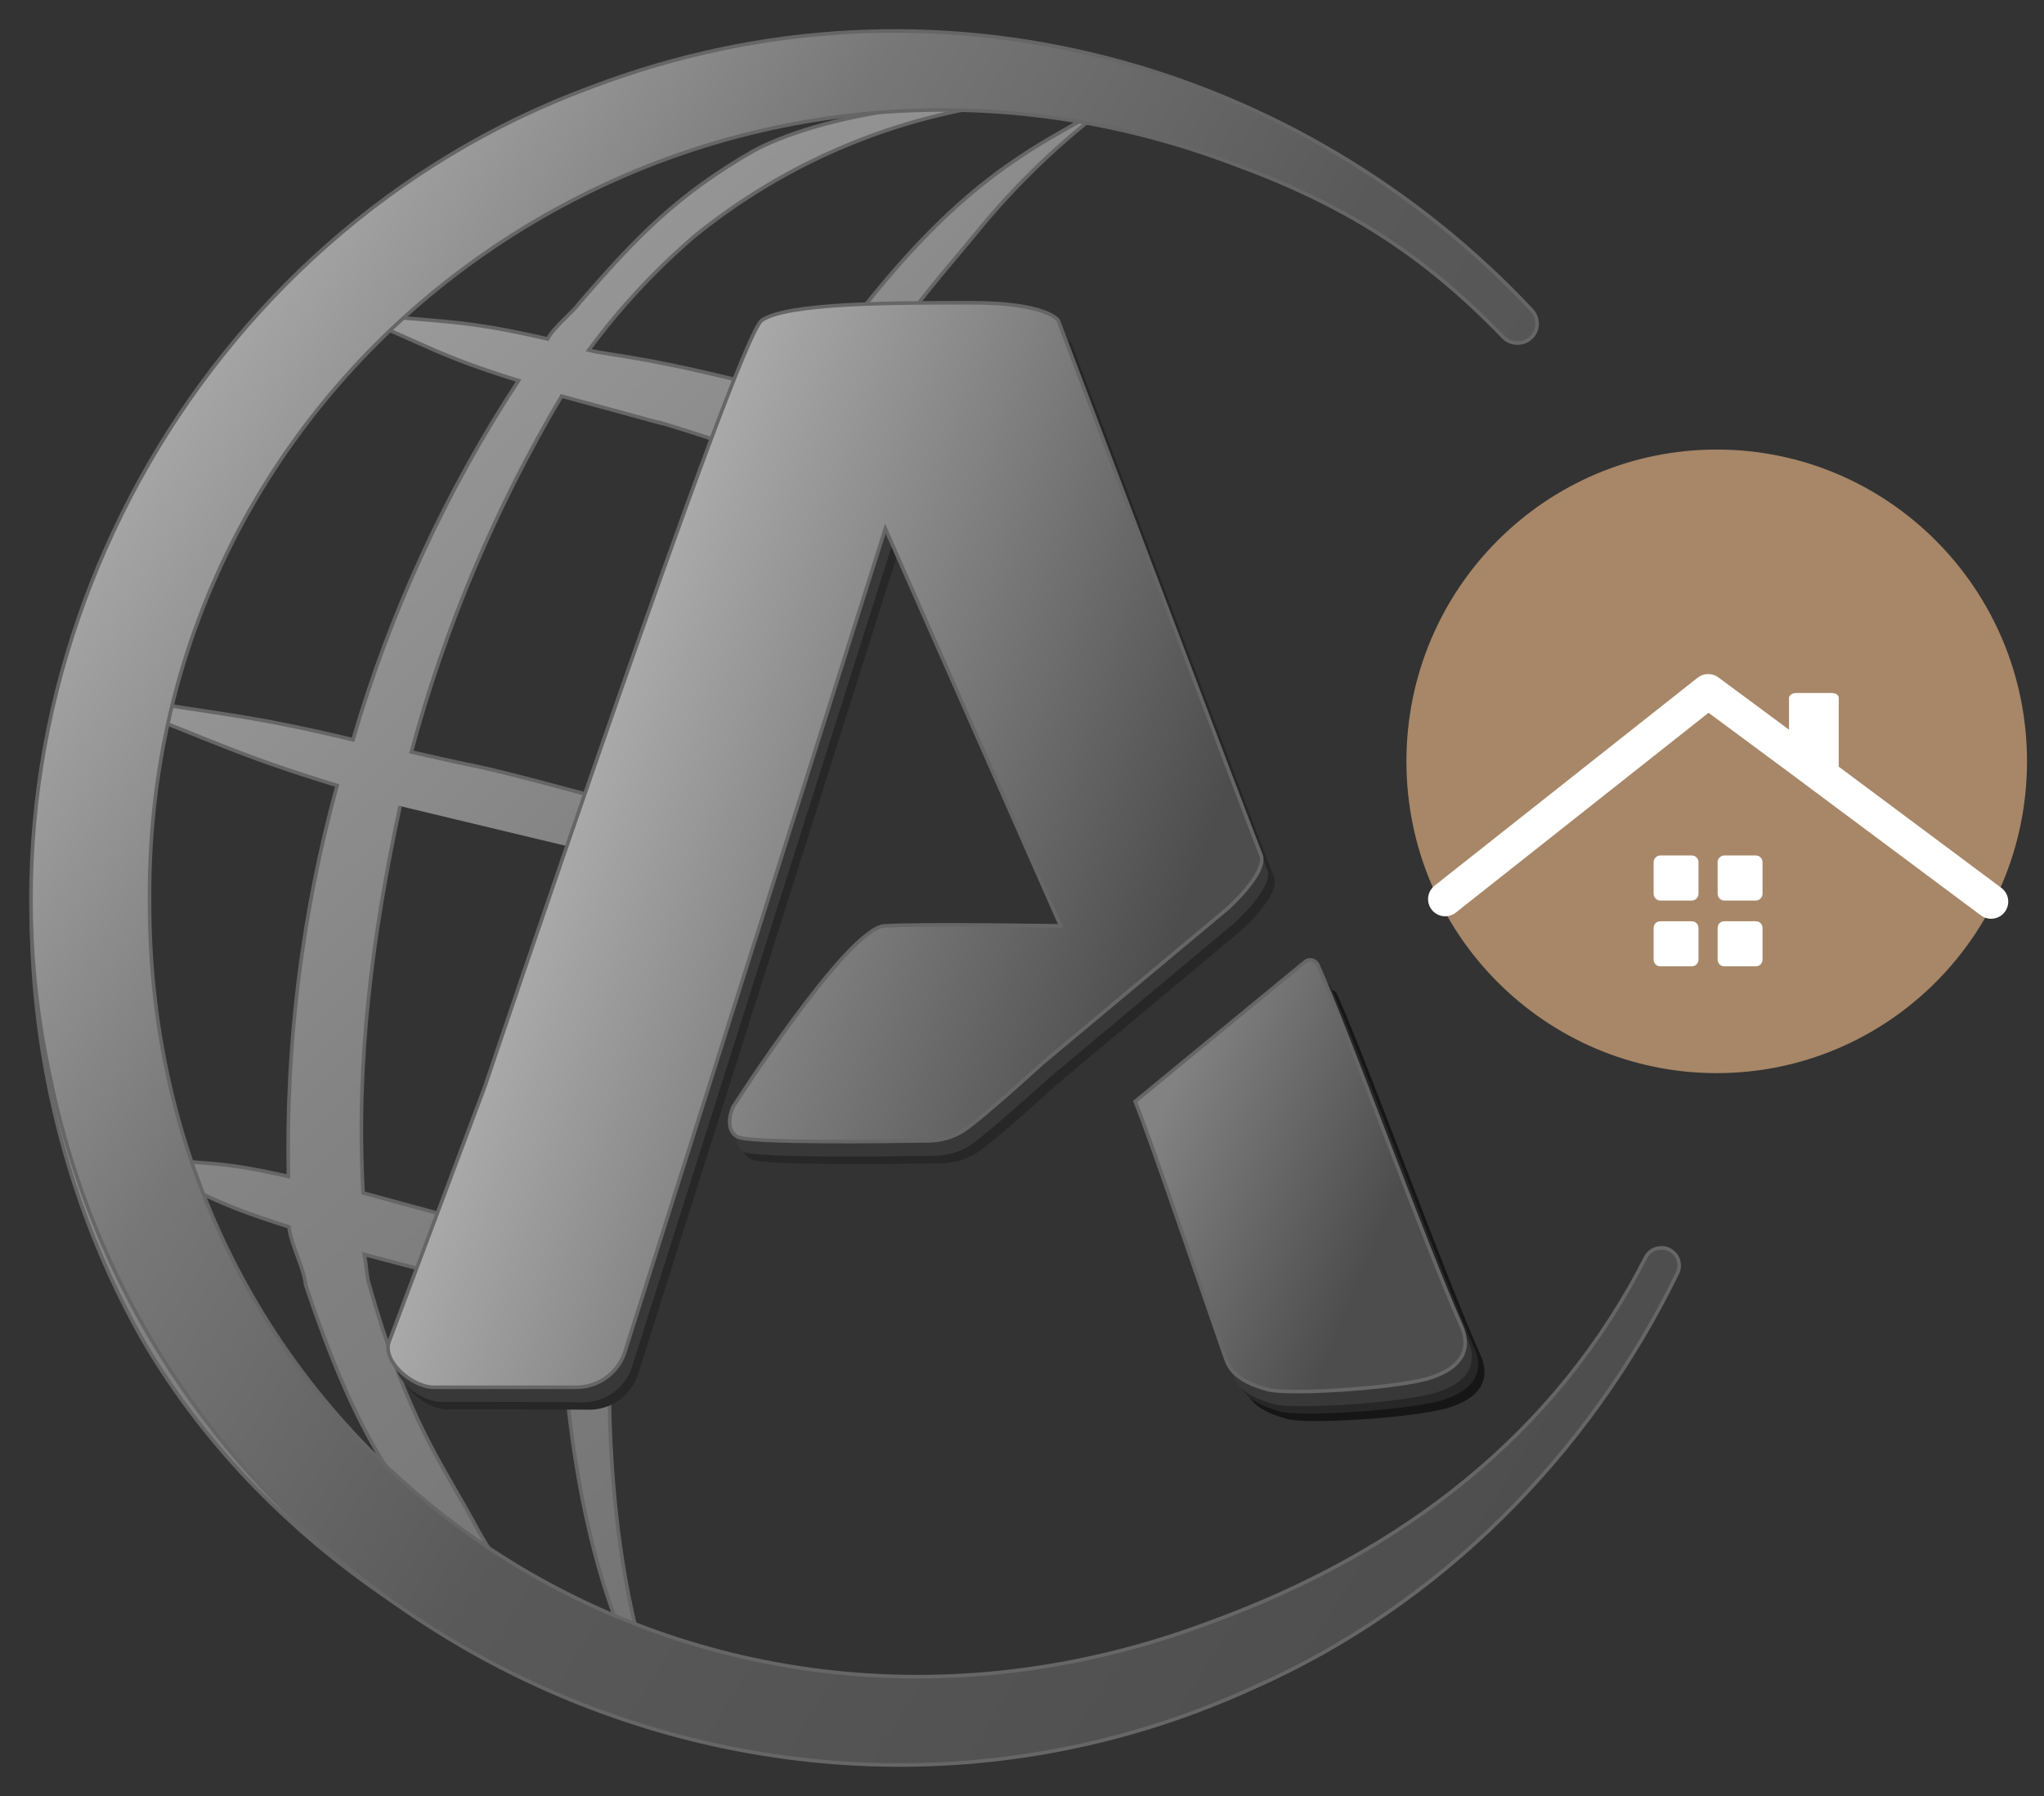 <svg width="66" height="58" viewBox="0 0 66 58" fill="none" xmlns="http://www.w3.org/2000/svg">
<rect x="0" y="0" width="66" height="58" fill="#333333" stroke="none"/>
<g clip-path="url(#clip0_7489_1090)">
<path d="M55.432 34.656C60.965 34.656 65.451 30.148 65.451 24.587C65.451 19.026 60.965 14.518 55.432 14.518C49.899 14.518 45.413 19.026 45.413 24.587C45.413 30.148 49.899 34.656 55.432 34.656Z" fill="#A78768"/>
<path d="M46.665 29.037L55.157 22.322L57.899 24.351L64.292 29.117" stroke="white" stroke-width="1.107" stroke-linecap="round" stroke-linejoin="round"/>
<path d="M54.626 27.627H53.613C53.493 27.627 53.395 27.724 53.395 27.845V28.864C53.395 28.985 53.493 29.082 53.613 29.082H54.626C54.747 29.082 54.844 28.985 54.844 28.864V27.845C54.844 27.724 54.747 27.627 54.626 27.627Z" fill="white"/>
<path d="M56.695 27.627H55.679C55.559 27.627 55.462 27.724 55.462 27.843V28.866C55.462 28.985 55.559 29.082 55.679 29.082H56.695C56.814 29.082 56.911 28.985 56.911 28.866V27.843C56.911 27.724 56.814 27.627 56.695 27.627Z" fill="white"/>
<path d="M54.629 29.751H53.61C53.491 29.751 53.395 29.848 53.395 29.966V30.992C53.395 31.111 53.491 31.207 53.61 31.207H54.629C54.748 31.207 54.844 31.111 54.844 30.992V29.966C54.844 29.848 54.748 29.751 54.629 29.751Z" fill="white"/>
<path d="M56.698 29.751H55.675C55.557 29.751 55.462 29.847 55.462 29.965V30.993C55.462 31.111 55.557 31.207 55.675 31.207H56.698C56.816 31.207 56.911 31.111 56.911 30.993V29.965C56.911 29.847 56.816 29.751 56.698 29.751Z" fill="white"/>
<path d="M57.767 24.048V22.537C57.767 22.454 57.868 22.38 57.992 22.38H59.147C59.272 22.38 59.372 22.446 59.372 22.537V24.875L57.767 24.048Z" fill="white"/>
</g>
<path d="M35.887 3.34C33.142 4.936 30.543 5.837 25.784 12.787C21.004 11.49 19.678 11.488 19.009 11.306C20.002 9.959 21.144 8.728 22.413 7.637C24.794 5.7 27.59 4.338 30.584 3.659C32.415 3.245 34.12 3.09 35.65 3.44C28.899 1.491 21.389 2.339 15.021 5.806C8.786 9.197 4.042 15.182 2.037 22.148C0.033 29.113 1.039 36.889 4.54 43.152C8.148 49.441 14.648 53.904 21.647 55.801C21.647 55.801 19.211 51.552 19.745 41.651C20.325 30.926 21.841 26.284 23.943 20.902C27.484 11.817 29.56 9.922 31.518 7.527C32.795 5.956 34.263 4.549 35.887 3.34ZM3.792 22.516C5.012 17.748 7.583 13.435 11.196 10.094C13.908 11.176 13.972 11.424 16.742 12.292C14.396 15.871 12.594 19.78 11.398 23.889C7.936 23.062 7.216 23.098 3.792 22.516ZM19.942 27.717C18.762 32.057 18.706 34.917 18.346 40.203C15.011 39.296 17.751 40.044 14.385 39.248L11.725 38.525C11.485 34.302 12.026 30.176 12.92 26.032M18.136 42.297C18.233 45.912 18.933 51.105 20.917 54.535C18.685 53.822 16.719 51.657 15.473 49.482C14.248 47.184 13.191 45.991 11.883 41.352C11.835 41.096 11.814 40.757 11.766 40.512C15.103 41.405 14.932 41.311 18.136 42.297ZM21.333 13.65C24.64 14.672 21.571 13.806 24.908 14.713C22.727 18.798 21.782 22.265 20.73 26.136C14.383 24.413 16.431 25.02 13.282 24.283C14.37 20.25 16.002 16.384 18.134 12.793L21.333 13.663V13.65ZM15.603 6.667C18.565 4.911 21.826 3.721 25.222 3.156C28.12 2.702 31.076 2.762 33.954 3.332C31.715 3.077 26.92 3.498 24.346 4.864C21.885 6.274 20.559 7.64 18.703 9.792C18.504 10.078 17.896 10.546 17.682 10.946C14.748 10.267 14.24 10.436 11.217 10.086C12.559 8.801 14.029 7.655 15.603 6.667ZM3.735 22.73C6.983 23.958 7.586 24.354 10.885 25.368C9.753 29.477 9.224 33.73 9.314 37.992C6.81 37.427 6.843 37.667 4.279 37.32C3.739 35.812 3.389 34.242 3.237 32.647C2.712 29.345 2.881 25.969 3.733 22.735L3.735 22.73ZM4.223 37.54C6.827 38.594 6.677 38.783 9.33 39.62C9.399 40.218 9.802 40.897 9.871 41.5C11.97 47.812 13.413 48.35 15.088 51.116C10.028 47.955 6.194 43.168 4.215 37.54H4.223Z" fill="url(#paint0_linear_7489_1090)"/>
<path d="M19.942 27.717C18.762 32.057 18.706 34.917 18.346 40.203C15.011 39.296 17.751 40.044 14.385 39.248L11.725 38.525C11.485 34.302 12.026 30.176 12.92 26.032M35.887 3.34C33.142 4.936 30.543 5.837 25.784 12.787C21.004 11.49 19.678 11.488 19.009 11.306C20.002 9.959 21.144 8.728 22.413 7.637C24.794 5.7 27.59 4.338 30.584 3.659C32.415 3.245 34.12 3.09 35.65 3.44C28.899 1.491 21.389 2.339 15.021 5.806C8.786 9.197 4.042 15.182 2.037 22.148C0.033 29.113 1.039 36.889 4.54 43.152C8.148 49.441 14.648 53.904 21.647 55.801C21.647 55.801 19.211 51.552 19.745 41.651C20.325 30.926 21.841 26.284 23.943 20.902C27.484 11.817 29.56 9.922 31.518 7.527C32.795 5.956 34.263 4.549 35.887 3.34ZM3.792 22.516C5.012 17.748 7.583 13.435 11.196 10.094C13.908 11.176 13.972 11.424 16.742 12.292C14.396 15.871 12.594 19.78 11.398 23.889C7.936 23.062 7.216 23.098 3.792 22.516ZM18.136 42.297C18.233 45.912 18.933 51.105 20.917 54.535C18.685 53.822 16.719 51.657 15.473 49.482C14.248 47.184 13.191 45.991 11.883 41.352C11.835 41.096 11.814 40.757 11.766 40.512C15.103 41.405 14.932 41.311 18.136 42.297ZM21.333 13.65C24.64 14.672 21.571 13.806 24.908 14.713C22.727 18.798 21.782 22.265 20.73 26.136C14.383 24.413 16.431 25.02 13.282 24.283C14.37 20.25 16.002 16.384 18.134 12.793L21.333 13.663V13.65ZM15.603 6.667C18.565 4.911 21.826 3.721 25.222 3.156C28.12 2.702 31.076 2.762 33.954 3.332C31.715 3.077 26.92 3.498 24.346 4.864C21.885 6.274 20.559 7.64 18.703 9.792C18.504 10.078 17.896 10.546 17.682 10.946C14.748 10.267 14.24 10.436 11.217 10.086C12.559 8.801 14.029 7.655 15.603 6.667ZM3.735 22.73C6.983 23.958 7.586 24.354 10.885 25.368C9.753 29.477 9.224 33.73 9.314 37.992C6.81 37.427 6.843 37.667 4.279 37.32C3.739 35.812 3.389 34.242 3.237 32.647C2.712 29.345 2.881 25.969 3.733 22.735L3.735 22.73ZM4.223 37.54C6.827 38.594 6.677 38.783 9.33 39.62C9.399 40.218 9.802 40.897 9.871 41.5C11.97 47.812 13.413 48.35 15.088 51.116C10.028 47.955 6.194 43.168 4.215 37.54H4.223Z" stroke="#666666" stroke-width="0.116" stroke-miterlimit="10"/>
<path d="M37.279 36.526L42.786 31.994C42.819 31.973 42.856 31.96 42.895 31.955C42.933 31.95 42.972 31.953 43.009 31.965C43.046 31.976 43.08 31.995 43.109 32.021C43.138 32.047 43.161 32.078 43.177 32.114C44.181 34.368 46.652 41.175 47.811 43.777C48.131 44.492 47.852 45.126 46.79 45.457C45.728 45.789 42.214 46.011 41.556 45.825C40.968 45.659 40.409 45.427 40.21 44.852C39.401 42.547 37.764 37.736 37.279 36.526Z" fill="#161616"/>
<path d="M37.075 36.286L42.582 31.754C42.615 31.733 42.652 31.72 42.691 31.715C42.729 31.71 42.768 31.713 42.805 31.725C42.842 31.736 42.876 31.755 42.905 31.781C42.934 31.807 42.957 31.838 42.973 31.874C43.976 34.128 46.448 40.935 47.607 43.537C47.926 44.252 47.648 44.886 46.573 45.218C45.536 45.537 41.998 45.772 41.339 45.585C40.752 45.419 40.192 45.187 39.993 44.612C39.189 42.307 37.56 37.481 37.075 36.286Z" fill="#272727"/>
<path d="M15.419 37.762L12.978 44.066C12.782 44.712 13.762 45.519 14.436 45.514C15.506 45.514 17.86 45.514 19.014 45.526C19.357 45.529 19.692 45.425 19.973 45.229C20.254 45.033 20.468 44.755 20.585 44.434L29.011 17.797L34.672 30.625C34.672 30.625 30.183 30.546 28.98 30.625C27.777 30.704 24.088 36.48 24.088 36.48C24.088 36.48 23.769 37.2 24.249 37.443C24.655 37.644 29.049 37.588 30.418 37.568C30.792 37.56 31.159 37.458 31.482 37.269C32.006 36.96 34.112 35.035 34.112 35.035L40.069 30.056C40.069 30.056 41.377 28.886 41.137 28.324C40.897 27.763 34.592 11.069 34.592 11.069C34.592 11.069 34.24 10.502 31.784 10.499C29.271 10.499 25.819 10.499 25.017 11.072C24.215 11.643 15.907 35.773 15.907 35.773L15.419 37.762Z" fill="#272727"/>
<path d="M36.87 36.043L42.378 31.514C42.411 31.493 42.447 31.48 42.486 31.475C42.524 31.47 42.563 31.473 42.6 31.485C42.637 31.496 42.672 31.515 42.701 31.541C42.73 31.567 42.753 31.598 42.768 31.634C43.772 33.888 46.243 40.696 47.403 43.297C47.722 44.012 47.444 44.643 46.369 44.975C45.294 45.307 41.793 45.532 41.132 45.345C40.547 45.179 39.988 44.947 39.789 44.37C38.992 42.077 37.355 37.243 36.87 36.043Z" fill="#383838"/>
<path d="M15.225 37.522L12.784 43.826C12.588 44.472 13.566 45.279 14.24 45.274C15.312 45.274 17.664 45.274 18.82 45.286C19.163 45.289 19.498 45.185 19.779 44.989C20.06 44.793 20.274 44.516 20.391 44.194L28.817 17.557L34.478 30.385C34.478 30.385 29.989 30.306 28.786 30.385C27.584 30.464 23.869 36.24 23.869 36.24C23.869 36.24 23.549 36.96 24.029 37.2C24.435 37.404 28.83 37.348 30.198 37.325C30.573 37.32 30.94 37.218 31.263 37.029C31.774 36.72 33.893 34.795 33.893 34.795L39.85 29.816C39.85 29.816 41.157 28.646 40.917 28.084C40.677 27.523 34.373 10.829 34.373 10.829C34.373 10.829 34.021 10.262 31.564 10.259C29.052 10.259 25.6 10.259 24.798 10.832C23.996 11.403 15.698 35.533 15.698 35.533L15.225 37.522Z" fill="#383838"/>
<path d="M36.653 35.571L42.161 31.041C42.194 31.02 42.23 31.007 42.269 31.001C42.307 30.996 42.346 30.999 42.383 31.01C42.42 31.021 42.455 31.04 42.484 31.066C42.513 31.092 42.536 31.123 42.552 31.159C43.553 33.416 46.027 40.221 47.186 42.825C47.505 43.54 47.227 44.171 46.165 44.503C45.102 44.834 41.589 45.059 40.928 44.873C40.343 44.707 39.784 44.474 39.585 43.897C38.775 41.594 37.146 36.769 36.653 35.571Z" fill="url(#paint1_linear_7489_1090)" stroke="#666666" stroke-width="0.116" stroke-miterlimit="10"/>
<path d="M12.555 43.353C12.361 43.997 13.339 44.806 14.013 44.801C15.083 44.801 17.437 44.801 18.593 44.801C18.936 44.804 19.27 44.701 19.551 44.506C19.832 44.311 20.045 44.033 20.161 43.711L28.587 17.072L34.248 29.902C34.248 29.902 29.759 29.823 28.557 29.902C27.354 29.982 23.664 35.755 23.664 35.755C23.664 35.755 23.343 36.477 23.825 36.717C24.231 36.922 28.626 36.865 29.994 36.842C30.368 36.838 30.734 36.736 31.056 36.546C31.582 36.237 33.686 34.312 33.686 34.312L39.646 29.333C39.646 29.333 40.953 28.161 40.713 27.602C40.473 27.043 34.169 10.346 34.169 10.346C34.169 10.346 33.814 9.777 31.36 9.777C28.845 9.777 25.396 9.777 24.594 10.349C23.792 10.921 15.657 35.088 15.657 35.088L12.555 43.353Z" fill="url(#paint2_linear_7489_1090)" stroke="#666666" stroke-width="0.116" stroke-miterlimit="10"/>
<path d="M39.112 52.38C22.15 58.794 4.741 47.017 4.828 29.006C4.752 10.997 22.85 -1.123 39.809 5.286C43.417 6.6 45.953 8.207 48.539 10.885C48.616 10.966 48.713 11.024 48.821 11.055C48.928 11.085 49.041 11.087 49.149 11.059H49.165C49.27 11.031 49.365 10.977 49.443 10.901C49.521 10.825 49.578 10.731 49.608 10.627C49.638 10.523 49.641 10.413 49.616 10.307C49.591 10.201 49.54 10.104 49.466 10.024C42.077 2.13 30.293 -1.448 19.081 2.819C6.358 7.507 -1.241 21.374 1.591 34.647C5.096 52.147 24.315 61.911 40.488 54.494C46.494 51.841 51.325 46.959 54.161 41.119C54.202 41.037 54.222 40.947 54.22 40.855C54.218 40.764 54.194 40.674 54.149 40.594C54.105 40.514 54.042 40.445 53.966 40.395C53.89 40.344 53.803 40.312 53.712 40.302H53.697C53.583 40.291 53.468 40.314 53.368 40.369C53.267 40.424 53.186 40.509 53.135 40.611C50.219 46.333 45.273 50.13 39.112 52.38Z" fill="url(#paint3_linear_7489_1090)" stroke="#666666" stroke-width="0.116" stroke-miterlimit="10"/>
<defs>
<linearGradient id="paint0_linear_7489_1090" x1="8.448" y1="12.172" x2="44.448" y2="49.138" gradientUnits="userSpaceOnUse">
<stop stop-color="#9C9C9C"/>
<stop offset="0.365" stop-color="#838383"/>
<stop offset="1" stop-color="#696969"/>
</linearGradient>
<linearGradient id="paint1_linear_7489_1090" x1="37.376" y1="36.204" x2="47.234" y2="40.251" gradientUnits="userSpaceOnUse">
<stop stop-color="#828282"/>
<stop offset="0.754" stop-color="#4D4D4D"/>
</linearGradient>
<linearGradient id="paint2_linear_7489_1090" x1="17.93" y1="25.35" x2="37.218" y2="32.267" gradientUnits="userSpaceOnUse">
<stop stop-color="#AEAEAE"/>
<stop offset="0.444" stop-color="#838383"/>
<stop offset="1" stop-color="#4D4D4D"/>
</linearGradient>
<linearGradient id="paint3_linear_7489_1090" x1="1.001" y1="12.043" x2="54.219" y2="45.941" gradientUnits="userSpaceOnUse">
<stop offset="0.062" stop-color="#A8A8A8"/>
<stop offset="0.282" stop-color="#777777"/>
<stop offset="0.529" stop-color="#595959"/>
<stop offset="1" stop-color="#4D4D4D"/>
</linearGradient>
<clipPath id="clip0_7489_1090">
<rect width="20.037" height="20.138" fill="white" transform="translate(45.414 14.517)"/>
</clipPath>
</defs>
</svg>

